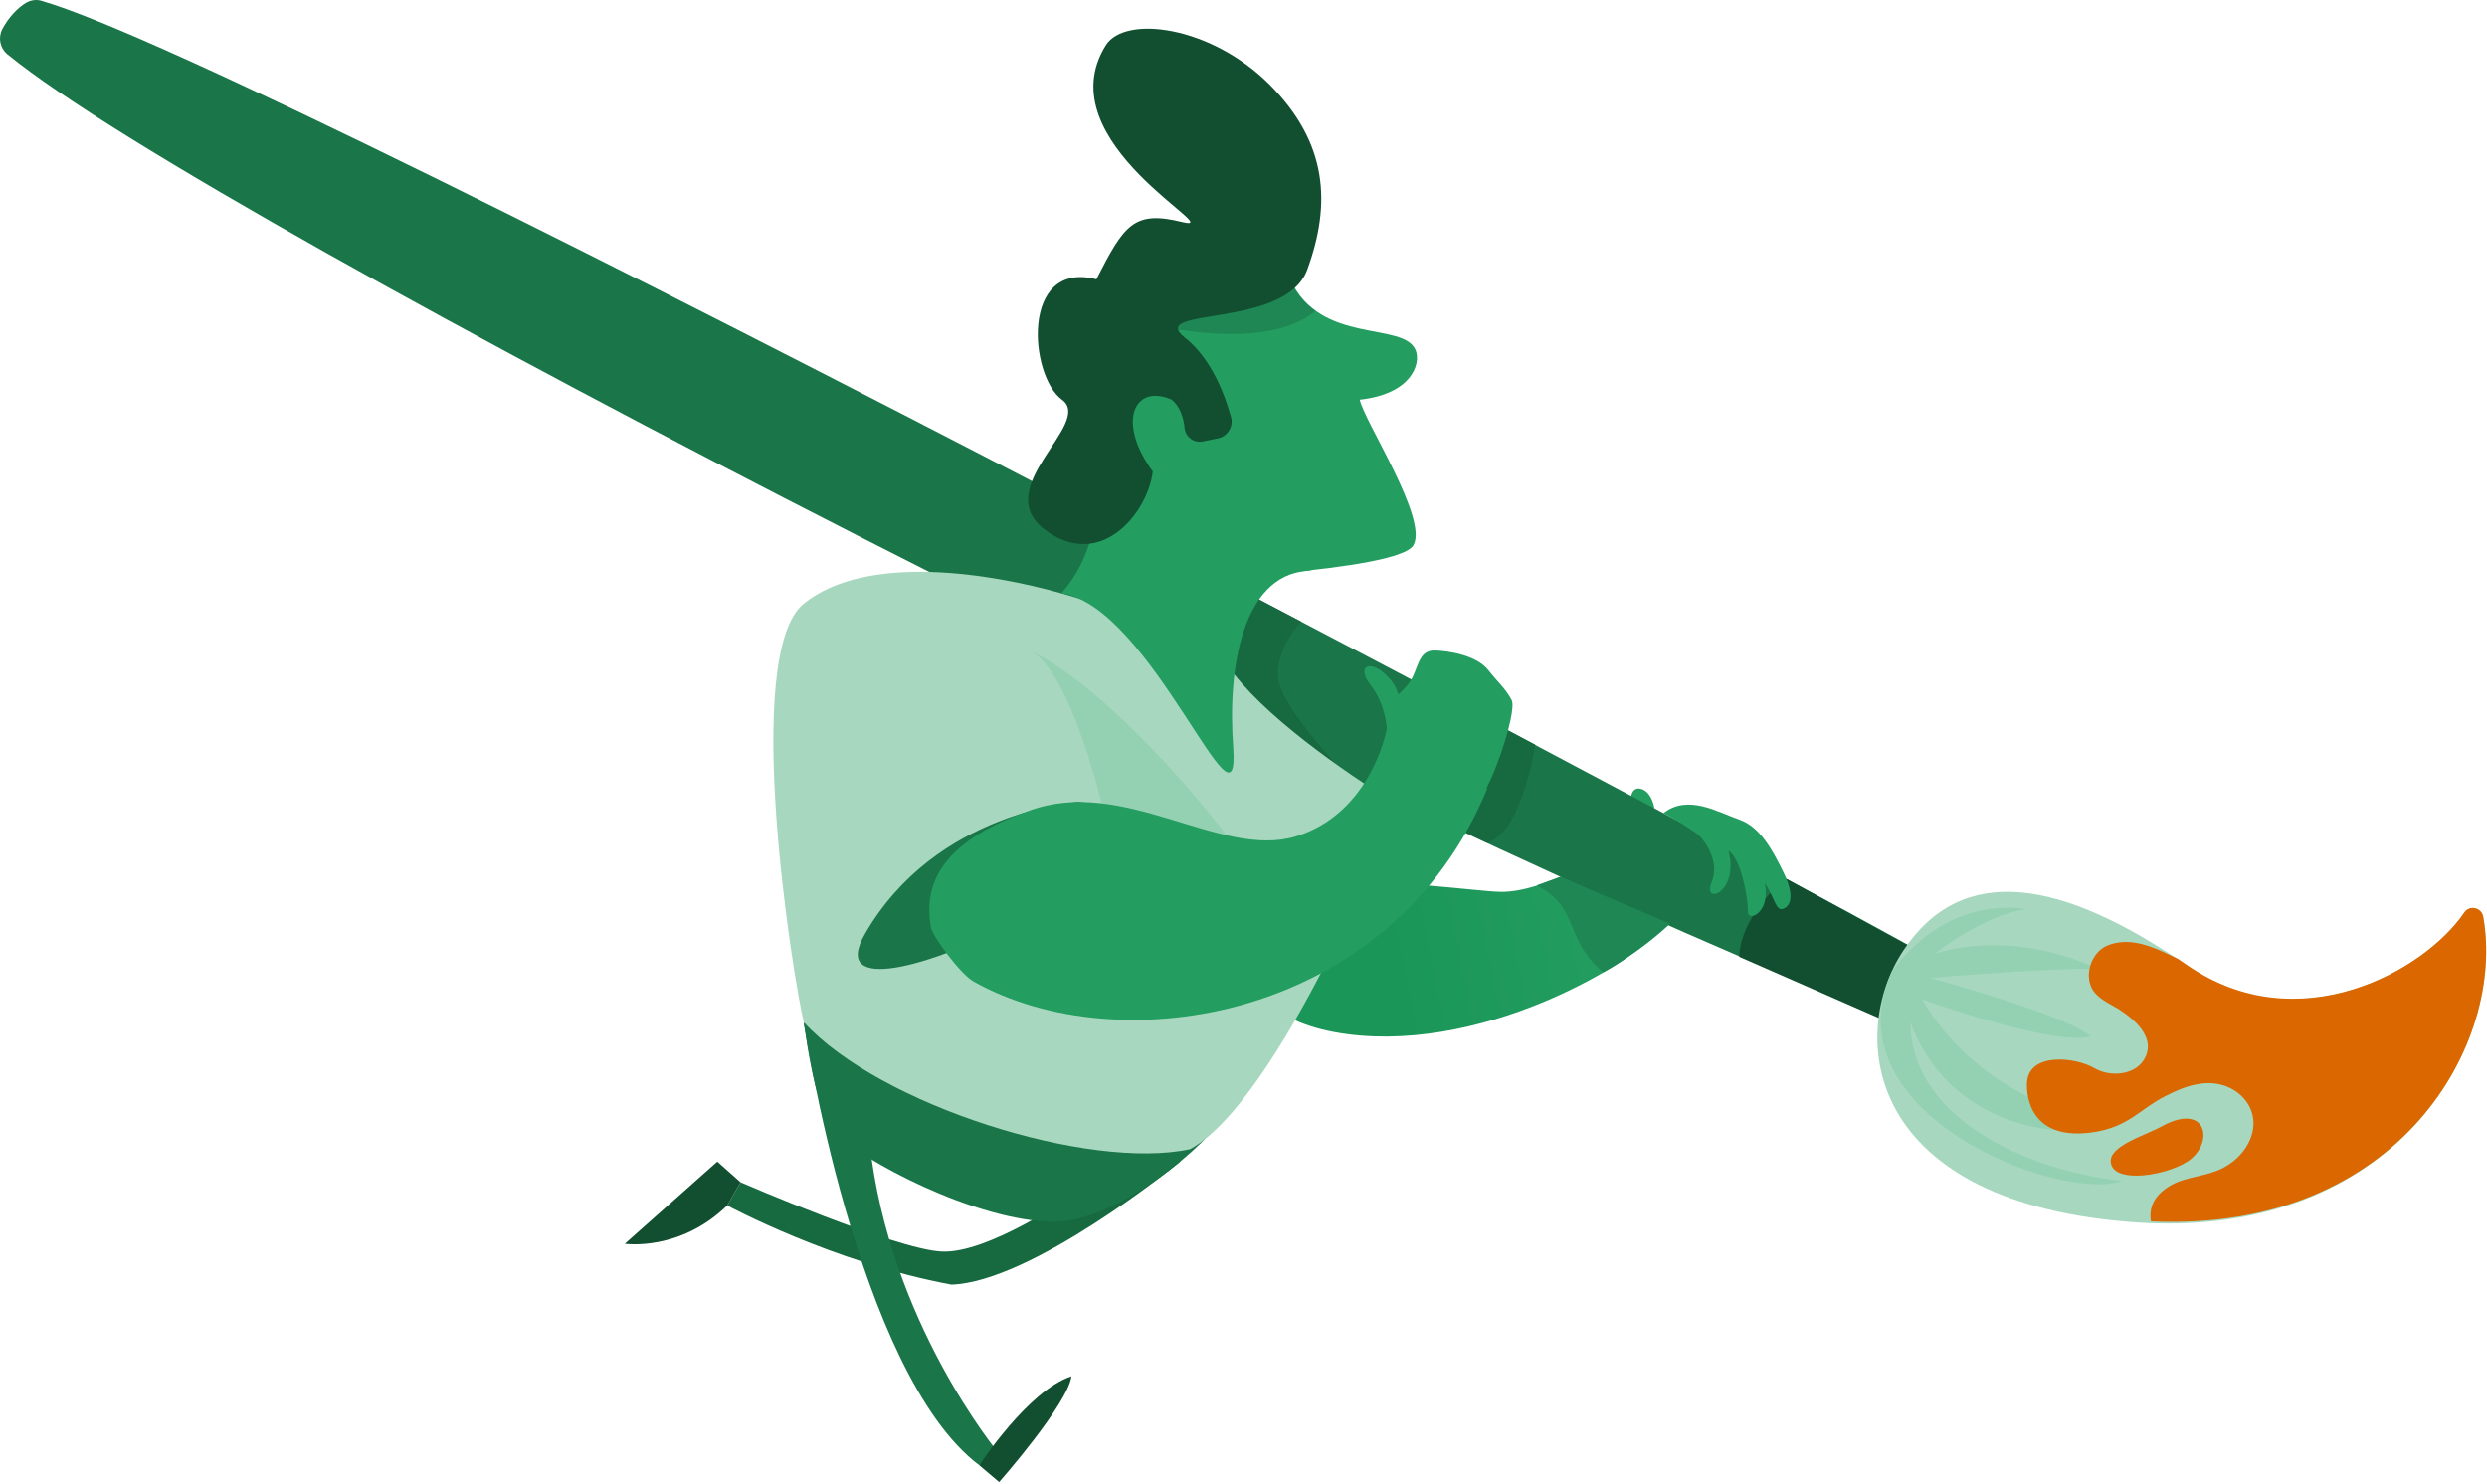 <?xml version="1.0" encoding="UTF-8" standalone="no"?>
<!DOCTYPE svg PUBLIC "-//W3C//DTD SVG 1.1//EN" "http://www.w3.org/Graphics/SVG/1.1/DTD/svg11.dtd">
<svg width="100%" height="100%" viewBox="0 0 578 345" version="1.1" xmlns="http://www.w3.org/2000/svg" xmlns:xlink="http://www.w3.org/1999/xlink" xml:space="preserve" style="fill-rule:evenodd;clip-rule:evenodd;stroke-linejoin:round;stroke-miterlimit:1.414;">
    <g transform="matrix(1,0,0,1,-865.088,-361.692)">
        <path d="M1249.6,549.6C1249.6,549.6 1249,545.5 1246.2,545C1243.4,544.6 1244.1,549.6 1244.1,549.6L1249.6,549.6Z" style="fill:rgb(35,157,96);fill-rule:nonzero;"/>
        <path d="M1240.3,559.2C1239.4,559.4 1224.4,569.1 1213.9,569C1208,568.9 1186.5,565.6 1180.7,568C1174.9,570.4 1156.8,566.8 1156.8,566.8C1156.8,566.8 1142.9,595.6 1175.2,601.6C1207.5,607.6 1246.2,586.3 1256.7,572.5C1267.2,558.7 1240.3,559.2 1240.3,559.2Z" style="fill:url(#_Linear1);fill-rule:nonzero;"/>
        <path d="M1311.9,583.3C1310.8,581.6 928.8,377.5 874.8,361.9C873.6,361.5 872.3,361.7 871.2,362.3C869.1,363.5 866.9,366 865.6,368.5C864.6,370.5 865.1,372.9 866.8,374.3C915.8,414.4 1198.8,557.8 1303.5,598C1310.8,593.5 1311.9,583.3 1311.9,583.3Z" style="fill:rgb(26,118,72);fill-rule:nonzero;"/>
        <path d="M1213.4,530.3L1221.9,534.8C1221.9,534.8 1218.9,555.2 1210.7,557.6C1206.9,555.8 1201.4,553.2 1201.4,553.2L1213.4,530.3Z" style="fill:rgb(23,105,64);fill-rule:nonzero;"/>
        <path d="M1153.8,499L1167.5,506.2C1167.5,506.2 1161.2,512.7 1162.2,519.7C1163.2,526.7 1178.7,542.7 1178.7,542.7L1144.9,526.4L1153.8,499Z" style="fill:rgb(23,105,64);fill-rule:nonzero;"/>
        <path d="M1139.4,631.7C1138.4,632.5 1104.9,659.7 1086.2,660.3C1058.7,655.2 1034.1,641.9 1034.1,641.9L1037.2,636.5C1037.2,636.5 1073.2,652.1 1083.9,652.6C1094.7,653.2 1114.2,639.6 1114.2,639.6L1139.4,631.7Z" style="fill:rgb(23,105,64);fill-rule:nonzero;"/>
        <path d="M1051.9,599.4C1054.2,615.3 1056.2,621.3 1059.8,625.4C1064.6,630.9 1091.8,645.7 1110.2,645.7C1117.3,645.7 1130.7,640.5 1144.7,626.9C1158.7,613.4 1051.9,599.4 1051.9,599.4Z" style="fill:rgb(26,118,72);fill-rule:nonzero;"/>
        <path d="M1135.8,496.7C1135.8,496.7 1190.2,494.6 1193.6,488.4C1197,482.2 1182.3,459.9 1181.1,454.6C1193,453.3 1195.4,446.4 1194.1,443.1C1191.3,436.3 1172,442 1165,426.7C1154.5,412.5 1130.2,427.8 1124,435.8C1117.6,443.7 1115.4,495.4 1135.8,496.7Z" style="fill:rgb(35,157,96);fill-rule:nonzero;"/>
        <path d="M1138.4,438.6C1138.8,438.4 1139.2,438.4 1139.7,438.4C1149,439.8 1162.9,440.5 1170.8,434C1168.4,432.3 1166.3,430 1164.8,426.7C1154.3,412.5 1130,427.8 1123.8,435.8C1123.1,436.7 1122.4,438.3 1121.8,440.3C1127.3,439.1 1132.8,438.3 1138.4,438.6Z" style="fill:rgb(30,135,83);fill-rule:nonzero;"/>
        <path d="M1111.7,499.6C1095.8,495.1 1066.7,490.1 1051.9,502C1037.2,513.9 1049.6,590.2 1051.9,599.3C1069.5,618.6 1118.3,633.9 1141.7,628.8C1162.3,617.5 1189.3,551.9 1189.3,548.4C1177.6,541.2 1158.1,527.7 1150.3,516.2C1140.8,510.2 1128.5,504.3 1111.7,499.6Z" style="fill:rgb(167,216,191);fill-rule:nonzero;"/>
        <path d="M1111.7,499.6C1111.7,499.6 1121,490.7 1120.3,472.8C1143.1,464 1183.4,493.1 1168.7,494.4C1153.9,495.7 1150.3,516.8 1151.7,535.5C1153.3,559.2 1132.6,502.4 1111.7,499.6Z" style="fill:rgb(35,157,96);fill-rule:nonzero;"/>
        <path d="M1168.9,424.4C1174.5,409.1 1173.7,394.9 1160.1,381.3C1146.5,367.7 1126.6,365.1 1122.1,372.2C1107.9,394.9 1151.2,416.1 1139.8,413.3C1128.5,410.5 1126.3,414.1 1119.9,426.6C1102.2,422.1 1104.3,449.1 1111.9,454.6C1119.4,460.1 1094.9,475 1107.9,484.8C1120.9,494.6 1131.9,480.8 1133,471.3C1124.4,459.5 1128.9,450.8 1137.4,454.6C1139.4,456.2 1140.2,459 1140.4,461.2C1140.6,463.3 1142.6,464.7 1144.6,464.3L1148.1,463.6C1150.3,463.2 1151.8,460.9 1151.2,458.7C1149.8,453.6 1146.7,445.1 1140.5,440.2C1131.2,432.9 1163.8,438.3 1168.9,424.4Z" style="fill:rgb(18,79,48);fill-rule:nonzero;"/>
        <path d="M1051.9,599.4C1051.9,599.4 1064.1,680.8 1092.7,702.3C1094.4,700.9 1097.2,699.5 1097.2,699.5C1097.2,699.5 1071.7,668.9 1067.2,627.3C1059.6,610.8 1051.9,599.4 1051.9,599.4Z" style="fill:rgb(26,118,72);fill-rule:nonzero;"/>
        <path d="M1037.2,636.5L1031.8,631.7L1010.3,650.8C1010.3,650.8 1023,652.7 1034.1,641.9L1037.2,636.5Z" style="fill:rgb(18,79,48);fill-rule:nonzero;"/>
        <path d="M1092.7,702.3C1092.7,702.3 1103.9,685 1114.1,681.6C1113.3,688 1097.3,706.2 1097.3,706.2L1092.7,702.3Z" style="fill:rgb(18,79,48);fill-rule:nonzero;"/>
        <path d="M1187.4,531.1C1187.4,531.1 1187.2,525.5 1183.6,520.9C1180,516.3 1183.9,514.8 1187.8,519.2C1189.4,520.7 1190.1,523.1 1190.1,523.1C1190.1,523.1 1191.4,522 1192.6,520.4C1194.8,517.4 1194.5,512.7 1198.7,512.9C1201.5,513 1208.3,513.9 1211.1,517.6C1213.2,520.3 1214.9,521.6 1216.4,524.4C1217.9,527.2 1210.8,547.5 1208.3,547.7C1205.8,547.9 1196,548.4 1191.7,546C1187.5,543.5 1187.4,531.1 1187.4,531.1Z" style="fill:rgb(35,157,96);fill-rule:nonzero;"/>
        <path d="M1122,552C1122,552 1114.2,517 1104.1,512.8C1124,521.6 1153.7,558.9 1153.8,561.6C1154,564.3 1122,552 1122,552Z" style="fill:rgb(148,209,178);fill-rule:nonzero;"/>
        <path d="M1115.7,548.1C1115.7,548.1 1082.6,550.1 1066.1,578.8C1049.7,607.4 1161.8,551.7 1115.7,548.1" style="fill:rgb(26,118,72);fill-rule:nonzero;"/>
        <path d="M1187.4,531.1C1187.4,531.1 1183.9,550.7 1166.3,556.1C1148.7,561.5 1126.2,541.9 1104.1,550.2C1082.8,557.8 1079.9,568 1081.4,577.1C1081.7,579.3 1088.4,588.2 1091.3,589.8C1125.3,609 1188.5,598.8 1210.7,545.1C1206,533.7 1187.4,531.1 1187.4,531.1Z" style="fill:rgb(35,157,96);fill-rule:nonzero;"/>
        <path d="M1280.3,566L1311.9,583.3L1304.2,599.4L1269.3,584.1C1269.4,577.3 1275.5,569.2 1280.3,566Z" style="fill:rgb(18,79,48);fill-rule:nonzero;"/>
        <path d="M1259.9,555.8C1259.9,555.8 1265.2,561 1262.9,566.7C1260.6,572.4 1269.4,569.1 1266.8,559.5C1269.6,561 1271.4,570.4 1271.3,573.4C1271.2,576.4 1276.8,573.7 1275.2,566.9C1277.6,570.4 1277.8,573.7 1279.6,572.9C1281.4,572.2 1282.1,569.6 1279.6,564.5C1277.1,559.4 1274.2,553.9 1269.3,552.2C1264.4,550.5 1257.4,546.2 1251.7,550.7C1256.3,553.1 1259.9,555.8 1259.9,555.8Z" style="fill:rgb(35,157,96);fill-rule:nonzero;"/>
        <path d="M1307.4,582.7C1321.1,562 1344.2,566 1373.5,586.2C1399.2,603.9 1428.5,587.5 1437.8,573.9C1439,572.1 1441.8,572.7 1442.2,574.8C1447.5,604.4 1422.1,649.5 1362.4,645.9C1298.3,641.8 1294.4,602.4 1307.4,582.7Z" style="fill:rgb(167,216,191);fill-rule:nonzero;"/>
    </g>
    <g transform="matrix(1,0,0,1,-865.088,-361.692)">
        <path d="M1222.2,567.5L1227.7,565.5L1253.2,576.4C1253.2,576.4 1244.6,584.1 1237.7,587.7C1228.3,579.7 1232.4,572.7 1222.2,567.5Z" style="fill:rgb(30,135,83);fill-rule:nonzero;"/>
    </g>
    <g transform="matrix(1,0,0,1,-865.088,-361.692)">
        <path d="M1304.7,587.7C1304.7,587.7 1315.6,570.2 1336,573C1326.3,574.3 1314.7,583.4 1314.7,583.4C1314.7,583.4 1331.4,577.1 1352.7,586.9C1340.7,586.7 1313.7,589 1313.7,589C1313.7,589 1345.4,597.6 1351,602.6C1342.3,605 1311.9,594 1311.9,594C1311.9,594 1323,616.7 1354.3,622.5C1344.6,627.7 1317.5,623 1309.1,599.3C1309.1,620.6 1334.3,633.5 1358.3,636.2C1344,641.3 1290,620.7 1304.7,587.7Z" style="fill:rgb(148,209,178);fill-rule:nonzero;"/>
    </g>
    <g transform="matrix(1,0,0,1,-865.088,-361.692)">
        <path d="M1442.2,574.7C1441.8,572.6 1439,572 1437.8,573.8C1428.5,587.5 1399.2,603.8 1373.5,586.1C1372.8,585.6 1372,585.1 1371.3,584.6C1366,582 1360.3,579.2 1354.8,581.5C1351.3,583 1349.5,587.9 1351.2,591.3C1352.4,593.8 1355.5,595 1357.7,596.4C1361.1,598.6 1365.8,602.6 1363.8,607.2C1361.8,611.8 1355.4,612.1 1351.9,610C1347.2,607.3 1336.8,606.4 1336.2,613.1C1335.9,616.8 1337.2,626.9 1351.4,624.9C1359.8,623.7 1362.5,619.4 1368.3,616.5C1372.9,614.1 1378.2,612.2 1383.2,614.5C1387.2,616.4 1389.6,620.4 1388.6,624.8C1387.6,629.1 1384.1,632.4 1380.1,633.9C1376.1,635.4 1371.9,635.4 1368.4,638C1365.5,640.1 1364.5,642.7 1365,645.6C1422.9,648.2 1447.5,603.9 1442.2,574.7Z" style="fill:rgb(218,103,0);fill-rule:nonzero;"/>
    </g>
    <g transform="matrix(1,0,0,1,-865.088,-361.692)">
        <path d="M1367.5,623.5C1363.3,625.8 1354.3,628.3 1355.8,632.5C1357.3,636.7 1368.3,634.9 1373.3,631.8C1379.8,627.8 1378.3,617.6 1367.5,623.5Z" style="fill:rgb(218,103,0);fill-rule:nonzero;"/>
    </g>
    <defs>
        <linearGradient id="_Linear1" x1="0" y1="0" x2="1" y2="0" gradientUnits="userSpaceOnUse" gradientTransform="matrix(51.267,-10.197,10.197,51.267,1187.33,582.422)"><stop offset="0" style="stop-color:rgb(27,150,89);stop-opacity:1"/><stop offset="1" style="stop-color:rgb(35,157,96);stop-opacity:1"/></linearGradient>
    </defs>
</svg>
